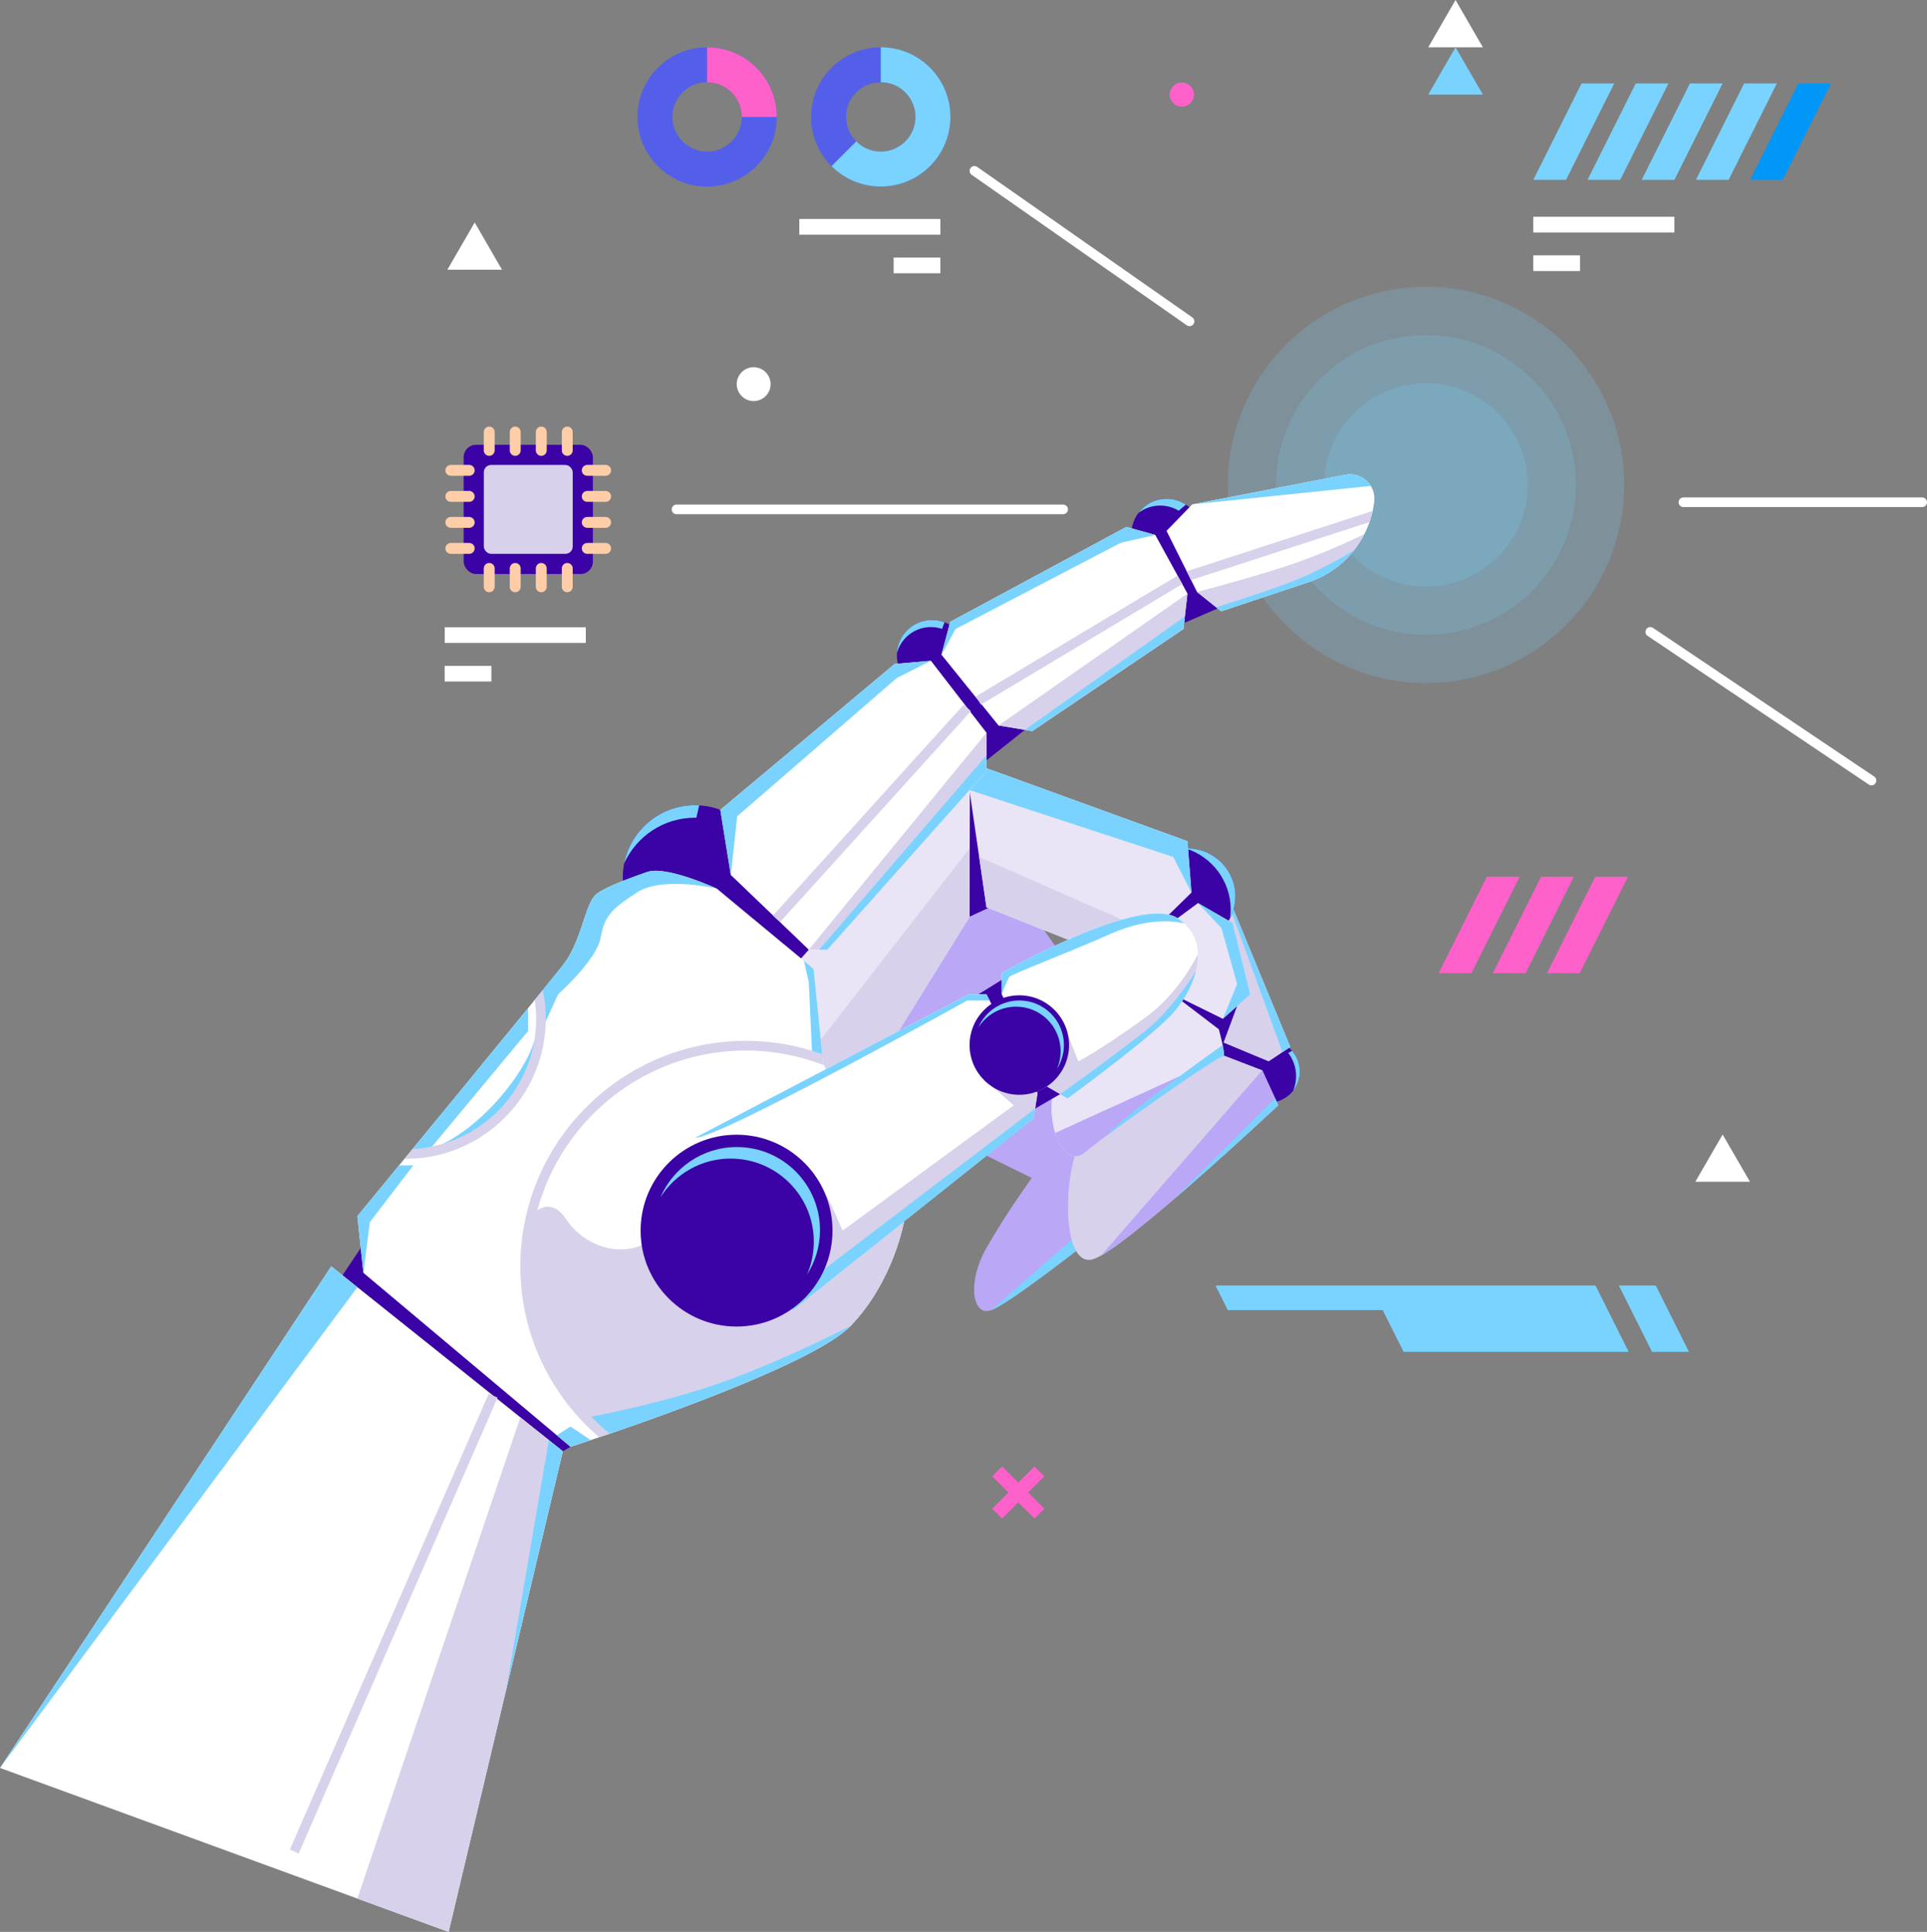 <?xml version="1.0" encoding="UTF-8"?>
<svg id="Layer_2" data-name="Layer 2" xmlns="http://www.w3.org/2000/svg" viewBox="0 0 399.48 400.58">
  <rect x="0" y="0" width="399.48" height="400.58" fill="#808080" stroke="none"/>
  <defs>
    <style>
      .cls-1 {
        fill: #0197f8;
      }

      .cls-1, .cls-2, .cls-3, .cls-4, .cls-5, .cls-6, .cls-7, .cls-8, .cls-9, .cls-10, .cls-11 {
        stroke-width: 0px;
      }

      .cls-2 {
        fill: #3b03a6;
      }

      .cls-3 {
        fill: #e9e5f6;
      }

      .cls-4, .cls-5 {
        fill: #79d3fe;
      }

      .cls-5 {
        opacity: .2;
      }

      .cls-6 {
        fill: #535fe9;
      }

      .cls-7 {
        fill: #d7d1eb;
      }

      .cls-12 {
        stroke: #d7d1eb;
      }

      .cls-12, .cls-13 {
        fill: none;
        stroke-miterlimit: 10;
        stroke-width: 2px;
      }

      .cls-8 {
        fill: #ffcda8;
      }

      .cls-9 {
        fill: #fff;
      }

      .cls-10 {
        fill: #baa7f6;
      }

      .cls-13 {
        stroke: #fff;
        stroke-linecap: round;
      }

      .cls-11 {
        fill: #fe61ca;
      }
    </style>
  </defs>
  <g id="OBJECTS">
    <g>
      <circle class="cls-5" cx="295.61" cy="100.55" r="41.08"/>
      <circle class="cls-5" cx="295.61" cy="100.55" r="31.08"/>
      <circle class="cls-5" cx="295.61" cy="100.55" r="21.08"/>
      <line class="cls-13" x1="246.6" y1="66.63" x2="202.01" y2="35.43"/>
      <line class="cls-13" x1="220.39" y1="105.62" x2="140.25" y2="105.62"/>
      <line class="cls-13" x1="348.98" y1="104.14" x2="398.48" y2="104.14"/>
      <line class="cls-13" x1="342.12" y1="131.02" x2="387.98" y2="161.85"/>
      <rect class="cls-9" x="317.86" y="44.95" width="29.25" height="3.25"/>
      <rect class="cls-9" x="317.86" y="52.95" width="9.69" height="3.25"/>
      <rect class="cls-9" x="165.7" y="45.41" width="29.25" height="3.25"/>
      <rect class="cls-9" x="185.26" y="53.41" width="9.69" height="3.25"/>
      <rect class="cls-9" x="92.19" y="130.05" width="29.25" height="3.25" transform="translate(213.63 263.36) rotate(180)"/>
      <rect class="cls-9" x="92.19" y="138.05" width="9.69" height="3.25" transform="translate(194.06 279.36) rotate(180)"/>
      <path class="cls-6" d="M146.59,9.81c-7.97,0-14.44,6.46-14.44,14.44s6.46,14.44,14.44,14.44,14.44-6.46,14.44-14.44-6.46-14.44-14.44-14.44ZM146.59,31.43c-3.97,0-7.19-3.22-7.19-7.19s3.22-7.19,7.19-7.19,7.19,3.22,7.19,7.19-3.22,7.19-7.19,7.19Z"/>
      <path class="cls-6" d="M182.59,9.81c-7.97,0-14.44,6.46-14.44,14.44s6.46,14.44,14.44,14.44,14.44-6.46,14.44-14.44-6.46-14.44-14.44-14.44ZM182.59,31.43c-3.97,0-7.19-3.22-7.19-7.19s3.22-7.19,7.19-7.19,7.19,3.22,7.19,7.19-3.22,7.19-7.19,7.19Z"/>
      <path class="cls-11" d="M146.59,9.81v7.25c3.97,0,7.19,3.22,7.19,7.19h7.25c0-7.97-6.46-14.44-14.44-14.44Z"/>
      <path class="cls-4" d="M189.78,24.24c0,3.97-3.22,7.19-7.19,7.19-1.98,0-3.78-.8-5.08-2.11l-5.13,5.13c2.61,2.61,6.22,4.23,10.21,4.23,7.97,0,14.44-6.46,14.44-14.44s-6.46-14.44-14.44-14.44v7.25c3.97,0,7.19,3.22,7.19,7.19Z"/>
      <g>
        <rect class="cls-2" x="96.12" y="92.23" width="26.79" height="26.79" rx="2.56" ry="2.56"/>
        <rect class="cls-7" x="100.3" y="96.41" width="18.43" height="18.43" rx="1.52" ry="1.52"/>
        <g>
          <path class="cls-8" d="M101.42,94.52h0c-.62,0-1.13-.51-1.13-1.13v-3.81c0-.62.51-1.13,1.13-1.13h0c.62,0,1.13.51,1.13,1.13v3.81c0,.62-.51,1.13-1.13,1.13Z"/>
          <path class="cls-8" d="M106.81,94.52h0c-.62,0-1.13-.51-1.13-1.13v-3.81c0-.62.51-1.13,1.13-1.13h0c.62,0,1.13.51,1.13,1.13v3.81c0,.62-.51,1.13-1.13,1.13Z"/>
          <path class="cls-8" d="M112.21,94.52h0c-.62,0-1.13-.51-1.13-1.13v-3.81c0-.62.51-1.13,1.13-1.13h0c.62,0,1.13.51,1.13,1.13v3.81c0,.62-.51,1.13-1.13,1.13Z"/>
          <path class="cls-8" d="M117.6,94.52h0c-.62,0-1.13-.51-1.13-1.13v-3.81c0-.62.51-1.13,1.13-1.13h0c.62,0,1.13.51,1.13,1.13v3.81c0,.62-.51,1.13-1.13,1.13Z"/>
        </g>
        <g>
          <path class="cls-8" d="M101.42,122.8h0c-.62,0-1.13-.51-1.13-1.13v-3.81c0-.62.51-1.13,1.13-1.13h0c.62,0,1.13.51,1.13,1.13v3.81c0,.62-.51,1.13-1.13,1.13Z"/>
          <path class="cls-8" d="M106.81,122.8h0c-.62,0-1.13-.51-1.13-1.13v-3.81c0-.62.51-1.13,1.13-1.13h0c.62,0,1.13.51,1.13,1.13v3.81c0,.62-.51,1.13-1.13,1.13Z"/>
          <path class="cls-8" d="M112.21,122.8h0c-.62,0-1.13-.51-1.13-1.13v-3.81c0-.62.51-1.13,1.13-1.13h0c.62,0,1.13.51,1.13,1.13v3.81c0,.62-.51,1.13-1.13,1.13Z"/>
          <path class="cls-8" d="M117.6,122.8h0c-.62,0-1.13-.51-1.13-1.13v-3.81c0-.62.51-1.13,1.13-1.13h0c.62,0,1.13.51,1.13,1.13v3.81c0,.62-.51,1.13-1.13,1.13Z"/>
        </g>
        <g>
          <path class="cls-8" d="M120.61,97.53h0c0-.62.51-1.13,1.13-1.13h3.81c.62,0,1.13.51,1.13,1.13h0c0,.62-.51,1.13-1.13,1.13h-3.81c-.62,0-1.13-.51-1.13-1.13Z"/>
          <path class="cls-8" d="M120.61,102.93h0c0-.62.51-1.13,1.13-1.13h3.81c.62,0,1.13.51,1.13,1.13h0c0,.62-.51,1.13-1.13,1.13h-3.81c-.62,0-1.13-.51-1.13-1.13Z"/>
          <path class="cls-8" d="M120.61,108.32h0c0-.62.51-1.13,1.13-1.13h3.81c.62,0,1.13.51,1.13,1.13h0c0,.62-.51,1.13-1.13,1.13h-3.81c-.62,0-1.13-.51-1.13-1.13Z"/>
          <path class="cls-8" d="M120.61,113.71h0c0-.62.51-1.13,1.13-1.13h3.81c.62,0,1.13.51,1.13,1.13h0c0,.62-.51,1.13-1.13,1.13h-3.81c-.62,0-1.13-.51-1.13-1.13Z"/>
        </g>
        <g>
          <path class="cls-8" d="M92.33,97.53h0c0-.62.51-1.13,1.13-1.13h3.81c.62,0,1.13.51,1.13,1.13h0c0,.62-.51,1.13-1.13,1.13h-3.81c-.62,0-1.13-.51-1.13-1.13Z"/>
          <path class="cls-8" d="M92.33,102.93h0c0-.62.51-1.13,1.13-1.13h3.81c.62,0,1.13.51,1.13,1.13h0c0,.62-.51,1.13-1.13,1.13h-3.81c-.62,0-1.13-.51-1.13-1.13Z"/>
          <path class="cls-8" d="M92.33,108.32h0c0-.62.51-1.13,1.13-1.13h3.81c.62,0,1.13.51,1.13,1.13h0c0,.62-.51,1.13-1.13,1.13h-3.81c-.62,0-1.13-.51-1.13-1.13Z"/>
          <path class="cls-8" d="M92.33,113.71h0c0-.62.51-1.13,1.13-1.13h3.81c.62,0,1.13.51,1.13,1.13h0c0,.62-.51,1.13-1.13,1.13h-3.81c-.62,0-1.13-.51-1.13-1.13Z"/>
        </g>
      </g>
      <polygon class="cls-9" points="351.45 245.04 357.11 235.24 362.78 245.04 351.45 245.04"/>
      <polygon class="cls-9" points="92.74 55.93 98.41 46.13 104.07 55.93 92.74 55.93"/>
      <polygon class="cls-9" points="296.08 9.81 301.74 0 307.41 9.81 296.08 9.81"/>
      <polygon class="cls-4" points="296.08 19.61 301.74 9.81 307.41 19.61 296.08 19.61"/>
      <polygon class="cls-4" points="324.64 37.3 317.86 37.3 327.86 17.3 334.64 17.3 324.64 37.3"/>
      <g>
        <polygon class="cls-4" points="289.73 266.55 284.1 266.55 251.98 266.55 254.52 271.65 286.64 271.65 290.98 280.31 337.64 280.31 330.76 266.55 289.73 266.55"/>
        <polygon class="cls-4" points="343.26 266.55 335.6 266.55 342.48 280.31 350.14 280.31 343.26 266.55"/>
      </g>
      <polygon class="cls-4" points="335.88 37.3 329.1 37.3 339.1 17.3 345.88 17.3 335.88 37.3"/>
      <polygon class="cls-4" points="347.11 37.3 340.33 37.3 350.33 17.3 357.11 17.3 347.11 37.3"/>
      <polygon class="cls-11" points="305.02 201.8 298.24 201.8 308.24 181.8 315.02 181.8 305.02 201.8"/>
      <polygon class="cls-11" points="316.25 201.8 309.47 201.8 319.47 181.8 326.25 181.8 316.25 201.8"/>
      <polygon class="cls-11" points="327.49 201.8 320.71 201.8 330.71 181.8 337.49 181.8 327.49 201.8"/>
      <polygon class="cls-4" points="358.35 37.3 351.57 37.3 361.57 17.3 368.35 17.3 358.35 37.3"/>
      <polygon class="cls-1" points="369.59 37.3 362.81 37.3 372.81 17.3 379.59 17.3 369.59 37.3"/>
      <polygon class="cls-11" points="216.5 306.11 214.45 304.07 211.09 307.42 207.74 304.07 205.69 306.11 209.05 309.47 205.69 312.83 207.74 314.87 211.09 311.52 214.45 314.87 216.5 312.83 213.14 309.47 216.5 306.11"/>
      <circle class="cls-9" cx="156.24" cy="79.65" r="3.51"/>
      <circle class="cls-11" cx="245" cy="19.61" r="2.51"/>
    </g>
    <g>
      <circle class="cls-2" cx="144.08" cy="181.94" r="14.97"/>
      <circle class="cls-2" cx="193.22" cy="135.86" r="7.31" transform="translate(28.23 304.88) rotate(-80.8)"/>
      <circle class="cls-2" cx="241.83" cy="110.74" r="7.31" transform="translate(93.79 331.71) rotate(-80.78)"/>
      <path class="cls-2" d="M269.46,222.15c0,3.59-2.91,6.49-6.49,6.49s-6.49-2.91-6.49-6.49,2.91-6.49,6.49-6.49,6.49,2.91,6.49,6.49Z"/>
      <path class="cls-2" d="M265.87,218.17l-1.52,9.58s-11.33-4.83-11.75-5.67c-.43-.83.07-8.67.07-8.67l13.2,4.76Z"/>
      <polygon class="cls-2" points="246.28 175.92 252.59 183.91 244.6 189.42 246.28 175.92"/>
      <polygon class="cls-2" points="235.46 109.79 246.17 105.62 252.43 126.17 245.47 129.18 235.46 109.79"/>
      <polygon class="cls-2" points="187.43 137.49 196.34 131.39 212.47 151.33 204.5 157.67 187.43 137.49"/>
      <polygon class="cls-2" points="116.67 300.92 118.27 299.99 77.21 255.17 70.99 264.44 116.67 300.92"/>
      <path class="cls-10" d="M225.83,257.25s-16.5,13-20.33,14.42c-3.83,1.42-5.17-5.58-1-12.92,4.17-7.33,9.39-14.5,9.39-14.5l-40.89-20.17,33.33-45.62,39.17,55.79-19.67,23Z"/>
      <path class="cls-4" d="M224.33,255.17l-18.83,16.5c3.34-1.23,16.28-11.25,19.57-13.82l-.73-2.68Z"/>
      <polygon class="cls-2" points="197.83 191.54 207.08 187.25 200.98 163.82 197.83 191.54"/>
      <path class="cls-7" d="M251.92,218.17l9.74,3.74,3.33,7.25s-31.83,29.92-38.33,31.92-6.25-16.67-3.12-23.33c3.12-6.67,28.38-19.58,28.38-19.58Z"/>
      <polygon class="cls-7" points="253.73 183.75 267.5 217.08 263 220.08 251.83 215.42 240.83 185.58 253.73 183.75"/>
      <polygon class="cls-4" points="255.14 188.61 265.87 218.17 267.5 217.08 255.7 188.61 255.14 188.61"/>
      <circle class="cls-2" cx="246.17" cy="185.85" r="9.93"/>
      <path class="cls-4" d="M255.14,188.61c0,.59-.05,1.16-.12,1.73.69-1.35,1.08-2.87,1.08-4.49,0-5.48-4.44-9.93-9.93-9.93-.1,0-.2.01-.3.02,5.38,1.71,9.27,6.74,9.27,12.68Z"/>
      <polygon class="cls-2" points="256.47 208.58 253.46 216.69 243.21 207.92 246.17 201.92 256.47 208.58"/>
      <path class="cls-3" d="M243.17,206.17l9.5,7.25s1.67,6,.83,5.67c-.83-.33-23.83,15.83-28.5,19.83-4.67,4-9.11-7-5.97-15.17,3.14-8.17,24.14-17.58,24.14-17.58Z"/>
      <polygon class="cls-2" points="202.83 206.17 207.67 203.17 219.79 226.86 213.19 230.67 202.83 206.17"/>
      <polygon class="cls-3" points="241.83 192.08 248.35 187.25 255.52 191.39 259.17 206.17 253.5 211.25 243.17 206.17 241.83 192.08"/>
      <polygon class="cls-3" points="200.08 157.67 246.17 174.42 247 185.08 232.5 199.25 204.5 188.13 200.08 157.67"/>
      <polygon class="cls-4" points="200.98 163.82 243.21 177.68 247 185.08 246.17 174.42 200.08 157.67 200.98 163.82"/>
      <polygon class="cls-7" points="202.99 177.68 238.83 193.42 232.5 199.25 204.5 188.13 202.99 177.68"/>
      <polygon class="cls-3" points="201.08 159.86 200.98 190.16 179.58 224.67 166.58 229.17 157.33 200.67 201.08 159.86"/>
      <polygon class="cls-7" points="201.01 175.92 164.51 222.79 166.58 229.17 179.58 224.67 200.98 190.16 201.01 175.92"/>
      <polygon class="cls-2" points="141.58 178.42 149.33 167.92 167.67 196.92 166.04 198.74 141.58 178.42"/>
      <polygon class="cls-9" points="0 366.58 68.67 262.58 116.67 300.92 93 400.58 0 366.58"/>
      <path class="cls-9" d="M118.27,299.99l-42.94-36.07-1.25-11.75s38.67-47,42.58-52c3.92-5,4.42-12,6.67-14.5,1.21-1.34,6.37-3.33,10.9-4.88,3.91-1.34,14.38,3.47,14.38,3.47l20.06,16.66,2,19.67,16.76,32.56s-2.1,12.44-11.1,21.77-58.06,25.07-58.06,25.07Z"/>
      <path class="cls-7" d="M187.43,253.15l-.93-1.81-21.33,9s-21.33-10.75-28.25-4.58c-6.92,6.17-15.75,2.83-19.58-2.97-3.83-5.8-7.88,0-7.88,0-4.55,27.87,13.38,42.47,16,44.81h0c13.97-4.76,44.03-15.58,50.88-22.68,9-9.33,11.1-21.77,11.1-21.77Z"/>
      <path class="cls-4" d="M110.76,215.83s-1.19,4.97-7.34,12c-6.15,7.03-11.67,9.36-11.67,9.36,0,0,9-1.44,14.09-8.11,5.09-6.67,4.93-13.25,4.93-13.25Z"/>
      <polygon class="cls-4" points="166.66 199.25 167.67 203.67 168.38 219.04 170.55 219.43 168.67 200.92 166.66 199.25"/>
      <path class="cls-4" d="M151.17,286.08c-13,4.83-29.33,7.81-29.33,7.81l3.62,3.71c13.97-4.76,44.03-15.58,50.88-22.68,0,0-12.17,6.33-25.17,11.17Z"/>
      <path class="cls-4" d="M84.98,238.92h3.61l20.87-25.12v-4.73c-6.78,8.3-16.82,20.54-24.48,29.85Z"/>
      <path class="cls-7" d="M177.44,273.71c8.06-9.16,9.99-20.56,9.99-20.56l-4.06-7.89-34.03,29.52s14.45,2.03,28.11-1.06Z"/>
      <polygon class="cls-9" points="151.5 181.42 149.33 167.92 185.46 137.67 192.98 137.01 204.5 151.92 204.5 159.86 171.5 196.92 167.67 196.92 151.5 181.42"/>
      <polygon class="cls-9" points="214 151.58 207 150.42 195.17 135.75 197 128.92 233.5 109.25 239.5 110.92 246.17 123.08 245.33 130.42 214 151.58"/>
      <path class="cls-9" d="M241.83,110.08l5.33-5.5,31.73-6.14c3.38-.65,6.42,2.18,6,5.59h0c-.94,7.72-6.24,14.22-13.62,16.68l-18.11,6.04-5-4-6.33-12.67Z"/>
      <path class="cls-9" d="M144.08,235.92l56.75-29.75h3.67l10.58,20.5s-.85,5.54-.85,5.29-49.9,39.71-49.9,39.71l-20.25-35.75Z"/>
      <path class="cls-9" d="M207.67,206.17v-4.42s28.83-16.5,36.5-11.33c7.67,5.17,3.33,15-1.33,20-4.67,5-21.5,17.33-21.5,17.33l-4.62-2.67-9.05-18.92Z"/>
      <path class="cls-7" d="M164.33,271.67s49.9-39.96,49.9-39.71.85-5.29.85-5.29l-.17-.33c.75-.28,1.46-.64,2.12-1.07l4.3,2.49s16.83-12.33,21.5-17.33c2.88-3.09,5.64-8.03,5.51-12.57-1.81,3.53-5.37,9.15-11.26,13.4-9.25,6.67-13.54,8.83-13.54,8.83l-2.13-5.46-15.58,10.79,4.33,3.76-35.5,26s-1.95-4.89-3.85-8.2c-.91-1.58-7.59,4.8-13.49,12.33l7,12.36Z"/>
      <polygon class="cls-4" points="214.58 229.87 214.23 231.95 164.33 271.67 163.33 268.92 214.58 229.87"/>
      <circle class="cls-2" cx="152.69" cy="255.17" r="19.89"/>
      <circle class="cls-2" cx="211.31" cy="216.69" r="10.31"/>
      <path class="cls-4" d="M210.63,208.73c5.11,0,9.24,4.14,9.24,9.24,0,1.3-.27,2.53-.75,3.65.9-1.43,1.44-3.12,1.44-4.93,0-5.11-4.14-9.24-9.24-9.24-3.81,0-7.08,2.3-8.49,5.59,1.64-2.59,4.52-4.31,7.81-4.31Z"/>
      <path class="cls-4" d="M151.47,240.23c9.52,0,17.24,7.72,17.24,17.24,0,2.42-.5,4.72-1.4,6.81,1.69-2.66,2.68-5.81,2.68-9.2,0-9.52-7.72-17.24-17.24-17.24-7.1,0-13.2,4.3-15.84,10.43,3.05-4.83,8.43-8.04,14.56-8.04Z"/>
      <path class="cls-7" d="M109.87,262.58c0-24.68,20.08-44.75,44.75-44.75,5.71,0,11.17,1.09,16.19,3.04l-.15-.29-.2-1.99c-4.95-1.79-10.28-2.77-15.84-2.77-25.78,0-46.75,20.97-46.75,46.75,0,14.16,6.34,26.86,16.32,35.44.69-.23,1.43-.48,2.21-.75-10.07-8.21-16.52-20.71-16.52-34.69Z"/>
      <line class="cls-12" x1="102.23" y1="289.39" x2="61" y2="383.92"/>
      <line class="cls-12" x1="160.98" y1="190.51" x2="200.53" y2="146.78"/>
      <line class="cls-12" x1="202.83" y1="145.25" x2="244.6" y2="120.23"/>
      <path class="cls-7" d="M246.93,120.27l37-12.03c.26-.75.47-1.53.64-2.31l-38.55,12.53.9,1.81Z"/>
      <polygon class="cls-7" points="107.87 293.89 74.08 393.67 93 400.58 116.67 300.92 107.87 293.89"/>
      <path class="cls-10" d="M265,229.17l-3.33-7.25-33.4,38.42c8.96-5.07,36.73-31.17,36.73-31.17Z"/>
      <path class="cls-10" d="M252.34,219.61l-33.6,15.31c1.21,3.87,3.7,6.18,6.25,3.99,4.12-3.53,22.5-16.52,27.34-19.31Z"/>
      <polygon class="cls-4" points="248.35 187.25 253.21 192.42 256.47 204.04 253.5 211.25 259.17 206.17 255.52 191.39 248.35 187.25"/>
      <g>
        <polygon class="cls-7" points="214 151.58 245.33 130.42 246.17 123.08 207 150.42 214 151.58"/>
        <polygon class="cls-7" points="204.5 159.86 204.5 151.92 167.67 196.92 171.5 196.92 204.5 159.86"/>
        <path class="cls-7" d="M269.46,116.42c-7.63,2.75-21.3,6.33-21.3,6.33l5,4,18.11-6.04c5.11-1.7,9.22-5.34,11.58-9.98-.03.01-5.79,2.94-13.4,5.68Z"/>
      </g>
      <path class="cls-4" d="M265,229.17l-.65-1.42h0l-21.12,21.01c10.5-9,21.78-19.6,21.78-19.6Z"/>
      <path class="cls-4" d="M269.46,222.15c0-1.64-.61-3.13-1.61-4.27l-.79.45c1.01,1.33,1.63,2.99,1.63,4.79,0,1.06-.21,2.07-.59,3,.85-1.1,1.36-2.47,1.36-3.96Z"/>
      <path class="cls-4" d="M278.9,98.44l-31.73,6.14,37-3.83c-1.06-1.7-3.09-2.73-5.27-2.31Z"/>
      <polygon class="cls-4" points="195.17 135.75 198.09 130.42 232.33 112.55 239.5 110.92 233.5 109.25 197 128.92 195.17 135.75"/>
      <polygon class="cls-4" points="151.5 181.42 152.83 169.25 185.91 140.58 192.98 137.01 185.46 137.67 149.33 167.92 151.5 181.42"/>
      <path class="cls-4" d="M134.23,180.78c-4.53,1.56-9.69,3.54-10.9,4.88-2.25,2.5-2.75,9.5-6.67,14.5-.71.91-2.56,3.19-5.11,6.32l1.59,5.3,2.56-5.62s7.96-7.08,8.79-11.65c.83-4.57,2.17-5.93,7.5-9.43,5.33-3.5,16.61-.83,16.61-.83,0,0-10.46-4.81-14.38-3.47Z"/>
      <path class="cls-7" d="M113.15,211.25c0-2.04-.21-4.04-.62-5.96-.52.64-1.08,1.33-1.67,2.05.19,1.28.29,2.58.29,3.91,0,14.44-11.37,26.27-25.63,27-.57.69-1.13,1.37-1.67,2.03.09,0,.17,0,.26,0,16.01,0,29.04-13.03,29.04-29.04Z"/>
      <polygon class="cls-4" points="116.67 300.92 113.78 298.61 104.95 350.24 116.67 300.92"/>
      <polygon class="cls-4" points="122.46 298.61 118.27 295.79 115.42 297.6 118.27 299.99 122.46 298.61"/>
      <path class="cls-4" d="M144.36,169.56l.58-2.56c-.29-.02-.57-.04-.86-.04-7.27,0-13.33,5.19-14.69,12.06,2.54-5.58,8.15-9.47,14.69-9.47.09,0,.19,0,.28.01Z"/>
      <polygon class="cls-4" points="82.73 241.65 85.67 241.65 76.67 253.42 75.33 263.92 74.08 252.17 82.73 241.65"/>
      <polygon class="cls-4" points="74.08 266.91 0 366.58 68.67 262.58 74.08 266.91"/>
      <g>
        <path class="cls-4" d="M244.17,190.42c-7.67-5.17-36.5,11.33-36.5,11.33v4.42s1.17-3.08,1.58-3.62c.42-.54,12.08-4.96,21.08-8.96,9-4,15.17-2.11,15.17-2.11-.4-.37-.84-.72-1.33-1.05Z"/>
        <path class="cls-4" d="M205.16,207.45h0l-.66-1.28h-3.67l-56.75,29.75c4.92.17,56.44-28.47,56.44-28.47h4.63Z"/>
      </g>
      <g>
        <path class="cls-4" d="M214,151.58l31.33-21.17.28-2.46c-.18.05-.28.09-.28.09l-32.86,23.29,1.53.25Z"/>
        <polygon class="cls-4" points="204.5 156.64 204.46 156.67 169.83 196.92 171.5 196.92 204.5 159.86 204.5 156.64"/>
        <path class="cls-4" d="M271.28,120.72c3.8-1.27,7.04-3.61,9.43-6.63-.12.08-3.61,2.34-9.75,5.19-3.84,1.78-12.62,4.68-18.83,6.65l1.03.83,18.11-6.04Z"/>
      </g>
      <path class="cls-4" d="M195.8,129.03c-.8-.3-1.67-.48-2.58-.48-3.88,0-7.05,3.03-7.28,6.85.85-3.1,3.67-5.38,7.04-5.38.81,0,1.58.14,2.31.38l.52-1.37Z"/>
      <path class="cls-4" d="M245.86,104.64c-1.15-.76-2.54-1.21-4.02-1.21-2.39,0-4.51,1.16-5.84,2.93,1.25-.96,2.81-1.53,4.51-1.53,1.41,0,2.72.4,3.84,1.07.46-.38,1.01-.84,1.52-1.27Z"/>
      <path class="cls-4" d="M242.83,210.42c2.15-2.3,4.22-5.62,5.09-9.04,0,0,0,0,0,0,0,0-4.59,7.55-10.09,12.05s-18.04,13.44-18.04,13.44l1.54.89s16.83-12.33,21.5-17.33Z"/>
      <path class="cls-4" d="M253.46,216.69s-20.93,14.83-24.03,18.78h0c8.25-6.15,23.39-16.65,24.07-16.38.39.15.23-1.05-.04-2.39Z"/>
    </g>
  </g>
</svg>